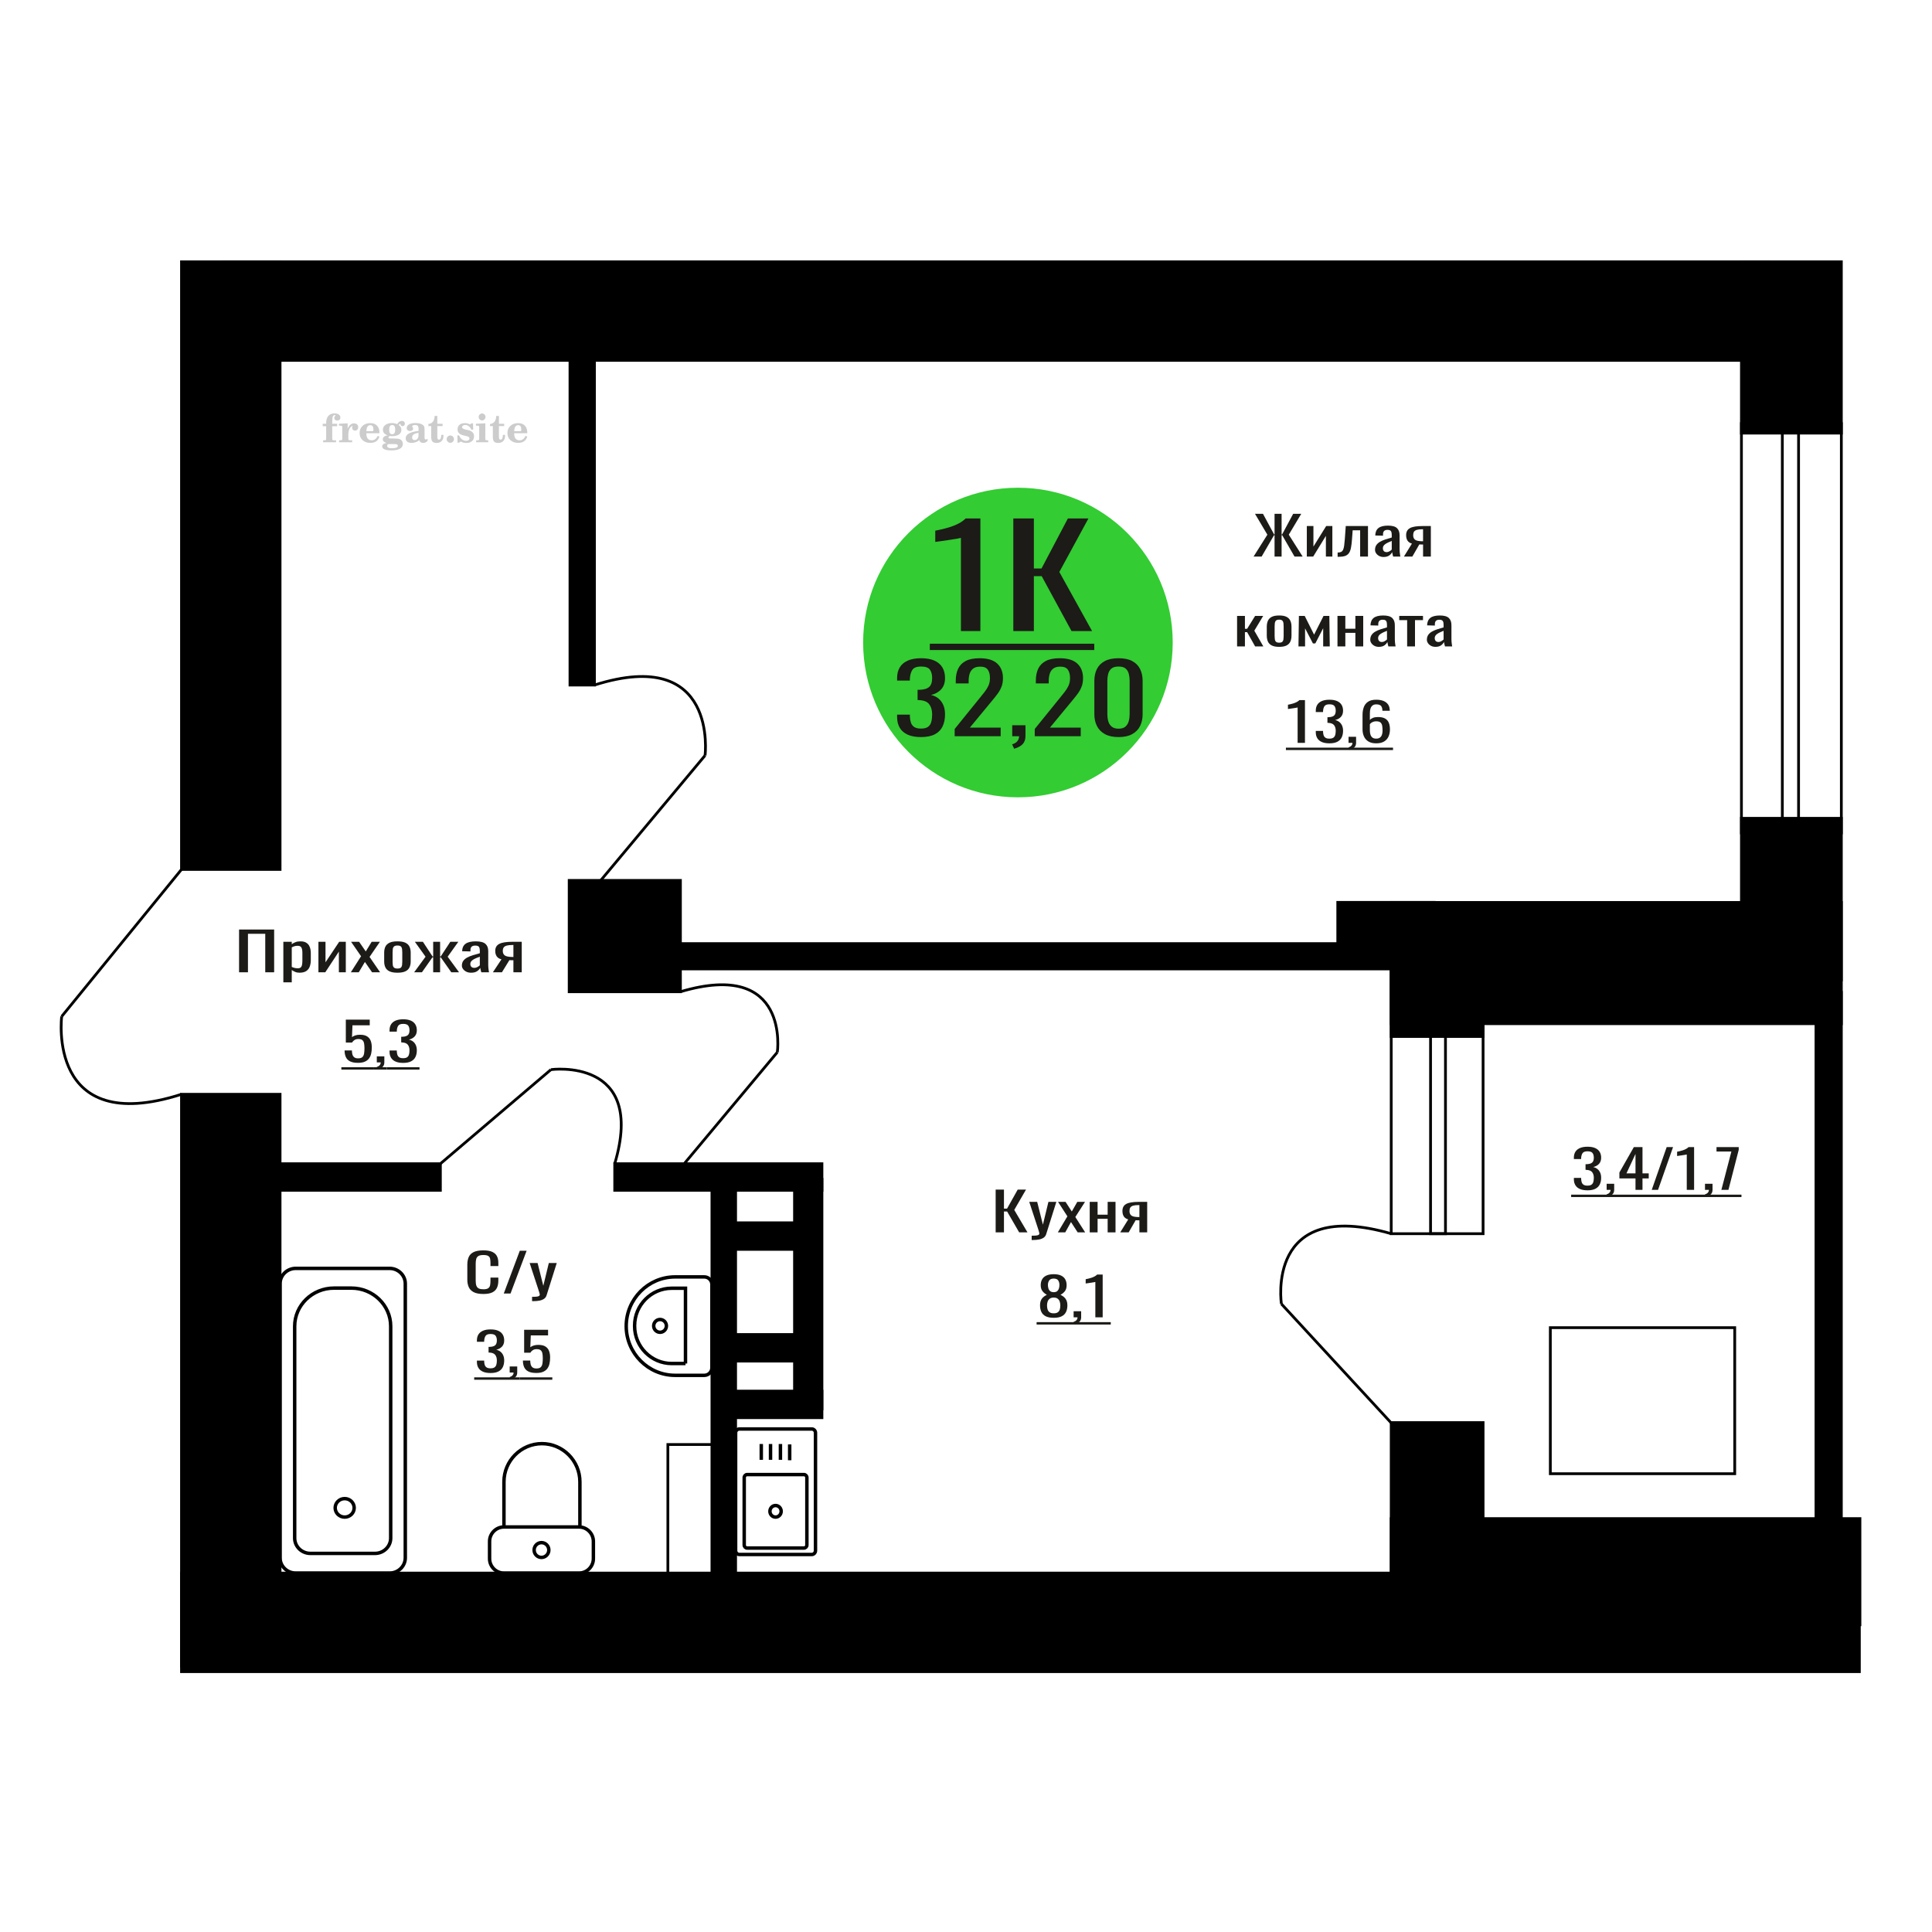 <?xml version="1.0" encoding="UTF-8"?>
<!DOCTYPE svg PUBLIC "-//W3C//DTD SVG 1.1//EN" "http://www.w3.org/Graphics/SVG/1.1/DTD/svg11.dtd">
<!-- Creator: CorelDRAW 2019 -->
<svg xmlns="http://www.w3.org/2000/svg" xml:space="preserve" width="140mm" height="140mm" version="1.1" style="shape-rendering:geometricPrecision; text-rendering:geometricPrecision; image-rendering:optimizeQuality; fill-rule:evenodd; clip-rule:evenodd"
viewBox="0 0 14000 14000"
 xmlns:xlink="http://www.w3.org/1999/xlink">
 <defs>
  <style type="text/css">
   <![CDATA[
    .str0 {stroke:black;stroke-width:25;stroke-miterlimit:22.926}
    .str2 {stroke:black;stroke-width:25.01;stroke-miterlimit:22.926}
    .str1 {stroke:black;stroke-width:20;stroke-miterlimit:22.926}
    .fil1 {fill:none}
    .fil5 {fill:black}
    .fil4 {fill:#1C1B17}
    .fil3 {fill:#33CC33}
    .fil0 {fill:#1C1B17;fill-rule:nonzero}
    .fil2 {fill:#CCCCCC;fill-rule:nonzero}
   ]]>
  </style>
 </defs>
 <g id="Слой_x0020_1">
  <polygon class="fil0" points="1732.35,7045.57 1732.35,6735.66 1986.55,6735.66 1986.55,7045.57 1922.15,7045.57 1922.15,6766.65 1796.76,6766.65 1796.76,7045.57 "/>
  <path id="1" class="fil0" d="M2053.24 7118.26l0 -293.83 60.99 0 0 17.6c7.21,-5.61 15.95,-10.46 26.22,-14.54 10.26,-4.08 22.42,-6.12 36.46,-6.12 17.1,0 30.69,2.99 40.76,8.99 10.07,5.99 17.58,13.52 22.51,22.57 4.95,9.06 8.18,18.24 9.7,27.55 1.52,9.31 2.28,17.28 2.28,23.91l0 53.56c0,15.56 -2.28,30.29 -6.84,44.19 -4.56,13.91 -12.83,25.13 -24.8,33.67 -11.97,8.55 -28.78,12.82 -50.44,12.82 -11.77,0 -22.23,-1.98 -31.35,-5.93 -9.11,-3.95 -17.29,-8.48 -24.5,-13.58l0 89.14 -60.99 0zm104.87 -101.77c10.64,0 18.24,-2.61 22.8,-7.84 4.55,-5.23 7.41,-12.31 8.55,-21.24 1.14,-8.92 1.71,-18.74 1.71,-29.46l0 -53.56c0,-9.18 -0.76,-17.66 -2.28,-25.44 -1.52,-7.78 -4.75,-13.97 -9.68,-18.56 -4.95,-4.59 -12.74,-6.89 -23.38,-6.89 -7.98,0 -15.58,1.15 -22.8,3.45 -7.21,2.29 -13.48,4.97 -18.8,8.03l0 141.56c5.69,2.81 12.15,5.17 19.38,7.08 7.21,1.92 15.39,2.87 24.5,2.87z"/>
  <polygon id="2" class="fil0" points="2307.44,7045.57 2307.44,6824.43 2358.73,6824.43 2358.73,6973.26 2457.91,6824.43 2505.79,6824.43 2505.79,7045.57 2455.63,7045.57 2455.63,6895.59 2357.03,7045.57 "/>
  <polygon id="3" class="fil0" points="2542.26,7045.57 2616.35,6929.26 2543.97,6824.43 2602.11,6824.43 2650.56,6894.44 2693.3,6824.43 2753.15,6824.43 2677.91,6934.23 2754.28,7045.57 2696.16,7045.57 2644.29,6970.58 2599.83,7045.57 "/>
  <path id="4" class="fil0" d="M2880.24 7048.63c-24.31,0 -43.5,-3.32 -57.56,-9.95 -14.07,-6.63 -24.03,-16.07 -29.93,-28.31 -5.89,-12.24 -8.84,-26.65 -8.84,-43.23l0 -64.28c0,-16.58 2.95,-30.99 8.84,-43.23 5.9,-12.25 15.86,-21.68 29.93,-28.32 14.06,-6.63 33.25,-9.94 57.56,-9.94 24.32,0 43.42,3.31 57.29,9.94 13.87,6.64 23.75,16.07 29.63,28.32 5.89,12.24 8.83,26.65 8.83,43.23l0 64.28c0,16.58 -2.94,30.99 -8.83,43.23 -5.88,12.24 -15.76,21.68 -29.63,28.31 -13.87,6.63 -32.97,9.95 -57.29,9.95zm0 -30.22c11.78,0 20.05,-2.3 24.8,-6.89 4.75,-4.59 7.6,-10.65 8.55,-18.17 0.94,-7.53 1.42,-15.37 1.42,-23.53l0 -69.26c0,-8.41 -0.48,-16.32 -1.42,-23.72 -0.95,-7.39 -3.8,-13.45 -8.55,-18.17 -4.75,-4.72 -13.02,-7.08 -24.8,-7.08 -11.77,0 -20.13,2.36 -25.07,7.08 -4.95,4.72 -7.88,10.78 -8.84,18.17 -0.95,7.4 -1.43,15.31 -1.43,23.72l0 69.26c0,8.16 0.48,16 1.43,23.53 0.96,7.52 3.89,13.58 8.84,18.17 4.94,4.59 13.3,6.89 25.07,6.89z"/>
  <polygon id="5" class="fil0" points="3001.07,7045.57 3083.71,6932.7 3006.19,6824.43 3064.33,6824.43 3134.44,6930.79 3139,6930.79 3139,6824.43 3189.15,6824.43 3189.15,6930.79 3193.71,6930.79 3263.25,6824.43 3321.38,6824.43 3243.87,6932.7 3326.52,7045.57 3270.09,7045.57 3193.71,6936.91 3189.15,6936.91 3189.15,7045.57 3139,7045.57 3139,6936.91 3133.87,6936.91 3057.5,7045.57 "/>
  <path id="6" class="fil0" d="M3413.14 7048.63c-12.91,0 -24.31,-2.49 -34.2,-7.46 -9.88,-4.97 -17.67,-11.35 -23.36,-19.13 -5.7,-7.78 -8.55,-16.01 -8.55,-24.68 0,-13.77 3.41,-25.38 10.26,-34.81 6.84,-9.44 16.24,-17.41 28.2,-23.92 11.98,-6.5 25.85,-12.18 41.61,-17.02 15.78,-4.85 32.4,-9.57 49.88,-14.16l0 -15.69c0,-8.92 -0.76,-16.32 -2.28,-22.19 -1.52,-5.86 -4.65,-10.26 -9.4,-13.2 -4.76,-2.93 -11.88,-4.4 -21.38,-4.4 -8.36,0 -15.11,1.28 -20.23,3.83 -5.12,2.55 -8.83,6.19 -11.11,10.9 -2.28,4.72 -3.43,10.27 -3.43,16.65l0 11.09 -60.41 -1.53c0.76,-24.48 9.12,-42.53 25.07,-54.14 15.96,-11.6 40.66,-17.4 74.1,-17.4 32.69,0 55.85,5.99 69.54,17.98 13.68,11.99 20.51,29.33 20.51,52.03l0 101.01c0,6.89 0.29,13.52 0.85,19.89 0.58,6.38 1.34,12.31 2.28,17.79 0.95,5.49 1.82,10.65 2.58,15.5l-55.86 0c-1.14,-4.08 -2.57,-9.25 -4.28,-15.5 -1.71,-6.24 -2.93,-11.92 -3.69,-17.02 -3.82,8.67 -11.13,16.77 -21.96,24.29 -10.82,7.53 -25.74,11.29 -44.74,11.29zm23.94 -35.2c6.08,0 11.79,-1.15 17.1,-3.44 5.32,-2.3 10.07,-4.91 14.24,-7.85 4.19,-2.93 7.04,-5.29 8.56,-7.07l0 -62.75c-9.49,3.57 -18.43,7.14 -26.79,10.71 -8.36,3.57 -15.67,7.34 -21.94,11.29 -6.27,3.95 -11.2,8.42 -14.82,13.39 -3.61,4.97 -5.41,10.65 -5.41,17.03 0,8.92 2.47,15.94 7.4,21.04 4.95,5.1 12.16,7.65 21.66,7.65z"/>
  <path id="7" class="fil0" d="M3571.6 7045.57l62.12 -93.74c-10.64,-2.8 -19.29,-7.01 -25.94,-12.62 -6.64,-5.61 -11.48,-12.5 -14.53,-20.66 -3.04,-8.17 -4.56,-17.35 -4.56,-27.55 0,-11.73 2.28,-21.81 6.85,-30.23 4.56,-8.41 11.77,-15.3 21.64,-20.66 9.9,-5.35 23.01,-9.31 39.33,-11.86 16.34,-2.55 36.48,-3.82 60.42,-3.82l63.84 0 0 221.14 -60.42 0 0 -87.23c-6.08,0 -11.21,-0.07 -15.39,-0.19 -4.17,-0.13 -8.73,-0.32 -13.68,-0.58l-54.13 88 -65.55 0zm141.91 -110.95c0.76,0 1.99,0 3.71,0 1.71,0 2.75,0 3.13,0l0 -86.85c-0.38,0 -1.42,0 -3.13,0 -1.72,0 -2.76,0 -3.13,0 -17.86,0 -32.01,1.46 -42.47,4.4 -10.44,2.93 -17.76,7.52 -21.95,13.77 -4.17,6.25 -6.27,14.6 -6.27,25.06 0,14.54 4.86,25.38 14.54,32.52 9.69,7.14 28.22,10.84 55.57,11.1z"/>
  <path class="fil1 str0" d="M5909.32 11236.54l0 -853.72c0,-15.31 -12.16,-27.85 -27.01,-27.85l-524.77 0c-14.86,0 -27.01,12.54 -27.01,27.85l0 853.72c0,15.32 12.15,27.85 27.01,27.85l524.77 0c14.85,0 27.01,-12.53 27.01,-27.85zm-62.33 -40.59l0 -488.87c0,-12.02 -9.54,-21.85 -21.19,-21.85l-411.75 0c-11.66,0 -21.19,9.83 -21.19,21.85l0 488.87c0,12.01 9.53,21.84 21.19,21.84l411.75 0c11.65,0 21.19,-9.83 21.19,-21.84zm-186.34 -244.44c0,-23.2 -18.23,-42 -40.73,-42 -22.49,0 -40.73,18.8 -40.73,42 0,23.2 18.24,42 40.73,42 22.5,0 40.73,-18.8 40.73,-42zm61.67 -370.1l0 -114.48m-67.02 111.3l0 -114.48m-71.81 114.48l0 -114.48m-67.01 114.48l0 -114.48"/>
  <path class="fil2" d="M2338.47 3088.45l0 -17.78 25.02 0 0 -5.65c0,-21.97 5.22,-38.99 15.71,-51.17 10.49,-12.19 25.21,-18.26 44.12,-18.26 13.27,0 23.76,2.73 31.52,8.14 7.76,5.41 11.66,12.7 11.66,21.87 0,6.82 -2.07,12.19 -6.21,16.09 -4.14,3.9 -9.87,5.83 -17.26,5.83 -6.07,0 -11.01,-1.78 -14.82,-5.36 -3.81,-3.57 -5.73,-8.18 -5.73,-13.78 0,-5.88 2.63,-11.1 7.95,-15.71 1.08,-1.08 1.64,-1.79 1.64,-2.07 0,-0.99 -0.47,-1.74 -1.36,-2.16 -0.94,-0.47 -2.45,-0.71 -4.57,-0.71 -7,0 -11.85,3.58 -14.53,10.68 -2.73,7.1 -4.09,21.54 -4.09,43.32l0 8.94 35.51 0 0 17.78 -35.51 0 0 91.43c0,4.14 0.84,6.97 2.59,8.47 1.74,1.51 5.08,2.26 10.01,2.26l15.06 0 0 14.11 -93.7 0 0 -14.11 12.37 -0.28c3.76,-0.19 6.3,-0.99 7.67,-2.5 1.31,-1.45 1.97,-4.09 1.97,-7.95l0 -91.43 -25.02 0z"/>
  <path id="1" class="fil2" d="M2457.47 3204.72l0 -14.11 13.22 -0.28c3.86,-0.29 6.44,-1.13 7.71,-2.54 1.27,-1.41 1.93,-4.05 1.93,-7.91l0 -84.47c0,-4.52 -0.99,-7.53 -3.01,-8.99 -2.02,-1.46 -6.21,-2.21 -12.56,-2.21 -0.84,0 -2.21,0.05 -4.09,0.14 -1.88,0.1 -3.29,0.14 -4.33,0.14l0 -13.82 62.89 -3.11 0 38.85c5.55,-12.74 12.14,-22.39 19.9,-28.88 7.71,-6.44 16.41,-9.69 26.15,-9.69 9.03,0 16.37,2.54 22.01,7.58 5.65,5.08 8.47,11.52 8.47,19.42 0,7.72 -2.07,13.88 -6.26,18.53 -4.18,4.66 -9.69,6.97 -16.51,6.97 -6.35,0 -11.52,-2.03 -15.52,-6.12 -4,-4.09 -6.02,-9.41 -6.02,-15.94 0,-2.59 0.42,-4.94 1.27,-7.15 0.8,-2.21 2.12,-4.33 3.86,-6.35 -10.49,3.38 -18.44,10.67 -23.94,21.77 -5.51,11.11 -8.28,25.59 -8.28,43.42l0 29.91c0,3.86 0.66,6.5 1.97,7.95 1.37,1.51 3.91,2.31 7.67,2.5l18.02 0.28 0 14.11 -94.55 0z"/>
  <path id="2" class="fil2" d="M2736.92 3158.15l12.42 5.93c-4.42,14.77 -12.14,26.01 -23.19,33.68 -11.1,7.67 -25.17,11.48 -42.24,11.48 -23.43,0 -42.29,-6.59 -56.68,-19.71 -14.35,-13.13 -21.54,-30.34 -21.54,-51.65 0,-21.26 7.15,-38.57 21.4,-51.83 14.3,-13.27 32.97,-19.9 56.02,-19.9 21.02,0 37.35,6.07 49.01,18.25 11.67,12.14 17.5,29.21 17.5,51.13l0 3.71 -94.83 0 0 1.93c0,16.33 3.3,28.65 9.83,36.97 6.59,8.33 16.37,12.47 29.31,12.47 9.45,0 17.78,-2.73 24.93,-8.19 7.19,-5.45 13.21,-13.54 18.06,-24.27zm-82.13 -33.58l43.37 0c2.96,0 5.03,-0.66 6.21,-1.93 1.18,-1.27 1.79,-3.62 1.79,-7.05 0,-12.14 -1.84,-20.98 -5.46,-26.49 -3.62,-5.5 -9.31,-8.27 -17.12,-8.27 -8.98,0 -15.85,3.62 -20.6,10.81 -4.71,7.25 -7.43,18.21 -8.19,32.93z"/>
  <path id="3" class="fil2" d="M2801.45 3209.85c-9.12,-2.31 -15.99,-5.69 -20.65,-10.26 -4.65,-4.56 -6.96,-10.16 -6.96,-16.88 0,-7.43 3.06,-13.55 9.22,-18.39 6.16,-4.8 15.05,-8.09 26.62,-9.84 -11.38,-3.05 -20.03,-8.04 -26.01,-15.05 -5.97,-6.96 -8.98,-15.47 -8.98,-25.49 0,-14.3 6.07,-25.97 18.2,-34.9 12.14,-8.99 27.99,-13.45 47.56,-13.45 6.91,0 13.4,0.7 19.56,2.07 6.17,1.36 12.14,3.43 17.92,6.16l4.85 -7.01c3.76,-5.36 8.28,-9.46 13.5,-12.37 5.22,-2.92 10.68,-4.38 16.37,-4.38 6.25,0 11.33,1.79 15.28,5.37 3.96,3.62 5.93,8.23 5.93,13.82 0,5.51 -1.5,10.02 -4.56,13.46 -3.01,3.43 -6.96,5.17 -11.81,5.17 -3.34,0 -6.16,-0.7 -8.56,-2.12 -2.4,-1.45 -4.33,-3.62 -5.78,-6.53 -0.57,-1.13 -0.9,-2.5 -1.09,-4.14 -0.28,-2.31 -1.27,-3.48 -2.91,-3.58 -1.65,0 -3.48,0.8 -5.51,2.4 -2.02,1.6 -3.66,3.62 -4.93,6.07 6.96,4.8 12.04,9.92 15.24,15.43 3.19,5.55 4.79,11.9 4.79,19.05 0,14.34 -5.83,25.58 -17.45,33.72 -11.62,8.14 -27.75,12.23 -48.4,12.23 -1.74,0 -4.18,-0.09 -7.34,-0.28 -3.1,-0.19 -5.36,-0.28 -6.72,-0.28 -4.33,0 -7.72,0.8 -10.11,2.44 -2.45,1.6 -3.67,3.81 -3.67,6.64 0,3.24 1.08,5.5 3.24,6.77 2.17,1.27 5.93,1.93 11.34,1.93l20.46 0c10.72,0 20.08,0.33 28.03,1.03 8,0.71 13.45,1.6 16.51,2.68 7.72,2.78 13.74,7.34 18.06,13.78 4.33,6.45 6.5,13.88 6.5,22.3 0,14.86 -7.06,26.29 -21.17,34.29 -14.11,8 -34.34,11.99 -60.73,11.99 -22.43,0 -39.32,-2.44 -50.65,-7.29 -11.34,-4.89 -17.03,-12.13 -17.03,-21.77 0,-6.35 2.77,-11.62 8.28,-15.9 5.5,-4.28 13.36,-7.25 23.56,-8.89zm13.88 7.85c-3.58,1.46 -6.12,3.15 -7.62,5.04 -1.51,1.88 -2.26,4.32 -2.26,7.38 0,6.16 2.68,10.72 8,13.64 5.31,2.96 13.59,4.42 24.83,4.42 15.24,0 26.53,-1.41 33.82,-4.18 7.29,-2.83 10.96,-7.15 10.96,-13.08 0,-4.66 -1.97,-8.04 -5.93,-10.11 -3.95,-2.07 -10.72,-3.11 -20.32,-3.11l-41.48 0zm4.8 -104.51c0,11.61 1.74,20.08 5.22,25.4 3.53,5.31 8.98,7.99 16.46,7.99 7.53,0 13.08,-2.68 16.7,-8.09 3.57,-5.36 5.36,-13.78 5.36,-25.3 0,-11.29 -1.79,-19.66 -5.36,-25.07 -3.62,-5.41 -9.17,-8.14 -16.7,-8.14 -7.48,0 -12.93,2.73 -16.46,8.14 -3.48,5.41 -5.22,13.78 -5.22,25.07z"/>
  <path id="4" class="fil2" d="M3032.69 3136.42c-16.7,2.68 -28.6,6.63 -35.66,11.86 -7.1,5.22 -10.63,12.55 -10.63,22.06 0,5.78 1.6,10.34 4.75,13.78 3.15,3.38 7.43,5.08 12.75,5.08 8.7,0 15.71,-3.25 20.93,-9.74 5.22,-6.49 7.86,-15.38 7.86,-26.67l0 -16.37zm43.74 35.75c0,4.52 0.8,7.71 2.4,9.64 1.6,1.93 4.23,2.87 7.81,2.87 1.64,0 3.52,-0.47 5.64,-1.46 2.12,-0.94 3.43,-1.41 4,-1.41 1.08,0 1.97,0.33 2.63,1.08 0.61,0.76 0.94,1.79 0.94,3.2 0,5.88 -3.34,11.25 -10.06,16.14 -6.73,4.84 -14.77,7.29 -24.13,7.29 -7.01,0 -12.98,-1.84 -17.92,-5.55 -4.99,-3.72 -7.9,-8.52 -8.85,-14.35 -7.71,6.3 -16.46,11.2 -26.24,14.68 -9.79,3.48 -19.85,5.22 -30.25,5.22 -13.5,0 -23.99,-2.92 -31.42,-8.8 -7.43,-5.88 -11.14,-14.16 -11.14,-24.83 0,-14.21 7.47,-25.64 22.38,-34.2 14.92,-8.61 38.53,-15.05 70.75,-19.38l0 -15.33c0,-9.93 -1.98,-16.94 -5.93,-21.07 -3.95,-4.14 -10.53,-6.21 -19.71,-6.21 -5.97,0 -11,0.98 -15.05,2.96 -4.09,1.98 -6.16,4.28 -6.16,6.82 0,0.66 1.22,2.54 3.67,5.69 2.44,3.11 3.67,6.59 3.67,10.49 0,5.32 -2.07,9.6 -6.26,12.89 -4.18,3.24 -9.64,4.89 -16.32,4.89 -6.82,0 -12.47,-1.97 -16.98,-5.93 -4.47,-3.95 -6.73,-8.89 -6.73,-14.86 0,-11.76 5.65,-20.88 16.94,-27.37 11.33,-6.45 27.28,-9.69 47.97,-9.69 11.57,0 21.73,1.17 30.53,3.52 8.75,2.31 15.99,5.79 21.68,10.35 4.52,3.53 7.67,7.48 9.46,11.95 1.79,4.42 2.68,11.24 2.68,20.41l0 60.35z"/>
  <path id="5" class="fil2" d="M3213.17 3151.38c0,0.66 0.09,1.65 0.24,2.96 0.14,1.32 0.18,2.31 0.18,2.97 0,16.51 -4.37,29.39 -13.12,38.66 -8.8,9.22 -20.98,13.83 -36.55,13.83 -14.2,0 -24.32,-3.34 -30.29,-10.07 -5.97,-6.68 -8.94,-18.48 -8.94,-35.41l0 -77 -20.32 0 0 -15.15c13.97,-0.89 24.84,-6.35 32.55,-16.27 7.72,-9.93 11.95,-23.95 12.7,-41.96l19.38 0 0 56.73 38.1 0 0 16.65 -38.1 0 0 74.78c0,9.55 0.9,15.9 2.64,19.01 1.74,3.15 4.79,4.7 9.22,4.7 5.41,0 9.5,-2.87 12.32,-8.56 2.77,-5.69 4.33,-14.3 4.61,-25.87l15.38 0z"/>
  <path id="6" class="fil2" d="M3263.08 3155.61c7.15,0 13.35,2.59 18.58,7.81 5.22,5.18 7.85,11.38 7.85,18.63 0,7.29 -2.59,13.54 -7.81,18.77 -5.17,5.22 -11.38,7.85 -18.62,7.85 -7.2,0 -13.36,-2.63 -18.54,-7.85 -5.22,-5.23 -7.8,-11.48 -7.8,-18.77 0,-7.15 2.63,-13.36 7.85,-18.58 5.22,-5.22 11.38,-7.86 18.49,-7.86z"/>
  <path id="7" class="fil2" d="M3314.35 3155.05l12.18 0c5.79,12.79 13.12,22.58 22.01,29.35 8.94,6.77 18.87,10.16 29.87,10.16 7.2,0 12.89,-1.6 17.08,-4.75 4.23,-3.2 6.35,-7.43 6.35,-12.79 0,-4.8 -1.84,-8.47 -5.55,-11.06 -3.72,-2.59 -11.62,-5.13 -23.76,-7.62 -20.84,-4 -35.51,-9.64 -44.02,-16.84 -8.52,-7.19 -12.75,-17.26 -12.75,-30.19 0,-14.35 4.75,-25.45 14.25,-33.31 9.5,-7.9 23,-11.85 40.45,-11.85 6.49,0 12.7,0.8 18.49,2.45 5.83,1.64 11.15,3.99 15.94,7.1l11.06 -7.57 11.61 0 1.37 45.15 -13.27 0c-4.93,-10.58 -11.33,-18.91 -19.14,-24.88 -7.81,-5.98 -16.18,-8.99 -25.16,-8.99 -6.82,0 -12.37,1.51 -16.65,4.57 -4.33,3.05 -6.5,6.86 -6.5,11.47 0,8.75 11.15,15.1 33.4,19.05 2.68,0.47 4.75,0.85 6.21,1.13 15.71,2.92 27.56,8.23 35.46,15.95 7.91,7.71 11.86,17.73 11.86,30.01 0,14.81 -4.99,26.53 -14.96,35.18 -9.97,8.7 -23.57,13.03 -40.83,13.03 -7.71,0 -15.05,-0.89 -21.92,-2.73 -6.91,-1.83 -13.12,-4.47 -18.76,-7.95l-12.14 8.42 -11.34 0 -0.84 -52.49z"/>
  <path id="8" class="fil2" d="M3468.67 3021.28c0,-7.01 2.4,-12.94 7.25,-17.78 4.84,-4.89 10.67,-7.34 17.59,-7.34 6.63,0 12.37,2.45 17.26,7.38 4.85,4.94 7.29,10.82 7.29,17.74 0,6.91 -2.4,12.84 -7.24,17.87 -4.85,5.03 -10.59,7.53 -17.31,7.53 -6.92,0 -12.75,-2.45 -17.59,-7.39 -4.85,-4.94 -7.25,-10.91 -7.25,-18.01zm48.26 158.56c0,3.95 0.66,6.68 1.93,8.09 1.32,1.41 3.91,2.21 7.76,2.4l11.2 0.28 0 14.11 -87.21 0 0 -14.11 12.28 -0.28c3.81,-0.19 6.39,-0.99 7.71,-2.5 1.37,-1.45 2.02,-4.14 2.02,-7.99l0 -84.48c0,-4.47 -0.98,-7.48 -3.01,-8.94 -2.02,-1.46 -6.16,-2.21 -12.41,-2.21 -0.85,0 -2.17,0.05 -4.1,0.14 -1.88,0.1 -3.34,0.14 -4.46,0.14l0 -13.82 68.29 -3.11 0 112.28z"/>
  <path id="9" class="fil2" d="M3659.64 3151.38c0,0.66 0.09,1.65 0.24,2.96 0.14,1.32 0.18,2.31 0.18,2.97 0,16.51 -4.37,29.39 -13.12,38.66 -8.8,9.22 -20.98,13.83 -36.55,13.83 -14.2,0 -24.32,-3.34 -30.29,-10.07 -5.97,-6.68 -8.94,-18.48 -8.94,-35.41l0 -77 -20.32 0 0 -15.15c13.97,-0.89 24.84,-6.35 32.55,-16.27 7.72,-9.93 11.95,-23.95 12.7,-41.96l19.38 0 0 56.73 38.1 0 0 16.65 -38.1 0 0 74.78c0,9.55 0.9,15.9 2.64,19.01 1.74,3.15 4.79,4.7 9.22,4.7 5.41,0 9.5,-2.87 12.32,-8.56 2.77,-5.69 4.33,-14.3 4.61,-25.87l15.38 0z"/>
  <path id="10" class="fil2" d="M3808.23 3158.15l12.42 5.93c-4.42,14.77 -12.14,26.01 -23.19,33.68 -11.1,7.67 -25.17,11.48 -42.24,11.48 -23.43,0 -42.29,-6.59 -56.68,-19.71 -14.35,-13.13 -21.54,-30.34 -21.54,-51.65 0,-21.26 7.15,-38.57 21.4,-51.83 14.3,-13.27 32.97,-19.9 56.02,-19.9 21.02,0 37.35,6.07 49.01,18.25 11.67,12.14 17.5,29.21 17.5,51.13l0 3.71 -94.83 0 0 1.93c0,16.33 3.3,28.65 9.83,36.97 6.59,8.33 16.37,12.47 29.31,12.47 9.45,0 17.78,-2.73 24.93,-8.19 7.19,-5.45 13.21,-13.54 18.06,-24.27zm-82.13 -33.58l43.37 0c2.96,0 5.03,-0.66 6.21,-1.93 1.18,-1.27 1.79,-3.62 1.79,-7.05 0,-12.14 -1.84,-20.98 -5.46,-26.49 -3.62,-5.5 -9.31,-8.27 -17.12,-8.27 -8.98,0 -15.85,3.62 -20.6,10.81 -4.71,7.25 -7.43,18.21 -8.19,32.93z"/>
  <circle class="fil3" cx="7376.3" cy="4655.97" r="1121.71"/>
  <path class="fil0" d="M6673.58 5341.11c-38.4,0 -70.39,-5.77 -95.98,-17.3 -25.6,-11.53 -44.8,-28.13 -57.59,-49.8 -12.8,-21.67 -19.2,-47.27 -19.2,-76.78l0 -18.68 92.49 0c0,1.85 0,3.81 0,5.88 0,2.08 0,4.27 0,6.57 0.58,16.61 3.05,31.59 7.42,44.97 4.36,13.37 12.21,23.97 23.56,31.81 11.34,7.84 27.77,11.76 49.3,11.76 22.68,0 39.85,-4.26 51.48,-12.79 11.63,-8.53 19.49,-20.64 23.55,-36.32 4.08,-15.68 6.12,-33.66 6.12,-53.95 0,-29.51 -6.84,-53.61 -20.51,-72.29 -13.68,-18.67 -37.67,-28.93 -71.99,-30.78 -1.74,-0.46 -3.93,-0.69 -6.54,-0.69 -2.62,0 -4.8,0 -6.54,0l0 -74.01c1.74,0 3.78,0 6.1,0 2.34,0 4.37,0 6.11,0 33.16,-0.92 57,-7.84 71.55,-20.75 14.54,-12.91 21.82,-34.36 21.82,-64.33 0,-25.36 -5.39,-45.65 -16.15,-60.87 -10.76,-15.22 -32.14,-22.83 -64.13,-22.83 -31.99,0 -53.23,8.42 -63.7,25.25 -10.47,16.83 -16.29,38.39 -17.45,64.67 0,1.85 0,3.81 0,5.88 0,2.08 0,4.04 0,5.88l-92.49 0 0 -18.67c0,-29.98 6.4,-55.57 19.2,-76.78 12.79,-21.22 32.13,-37.59 58.02,-49.11 25.89,-11.53 58.02,-17.3 96.42,-17.3 38.98,0 71.26,5.77 96.86,17.3 25.59,11.52 44.79,28.01 57.58,49.45 12.81,21.45 19.2,47.15 19.2,77.13 0,33.66 -9.16,60.64 -27.49,80.93 -18.33,20.29 -42.9,34.12 -73.73,41.5 21.52,5.07 39.7,13.84 54.53,26.29 14.84,12.45 26.33,28.24 34.48,47.38 8.14,19.14 12.21,41.39 12.21,66.75 0,33.2 -5.81,62.14 -17.46,86.81 -11.63,24.67 -30.23,43.81 -55.83,57.41 -25.59,13.6 -59.34,20.41 -101.22,20.41z"/>
  <path id="1" class="fil0" d="M6917.9 5334.88l0 -52.57 179.74 -222.04c13.39,-16.6 25.75,-32.05 37.09,-46.34 11.34,-14.3 20.65,-29.4 27.92,-45.31 7.28,-15.91 10.91,-34.24 10.91,-54.99 0,-25.83 -5.24,-46.12 -15.71,-60.87 -10.47,-14.76 -28.8,-22.14 -54.97,-22.14 -22.1,0 -39.26,4.85 -51.48,14.53 -12.21,9.68 -20.65,22.36 -25.31,38.04 -4.65,15.68 -6.97,32.51 -6.97,50.5l0 18.67 -93.36 0 0 -19.36c0,-33.67 5.66,-62.6 17,-86.81 11.36,-24.21 29.67,-43 54.98,-56.38 25.3,-13.37 58.89,-20.06 100.77,-20.06 57.02,0 99.48,12.8 127.4,38.39 27.93,25.6 41.89,60.99 41.89,106.18 0,23.98 -3.64,44.96 -10.91,62.95 -7.27,17.98 -16.73,34.81 -28.36,50.49 -11.63,15.68 -24.43,31.82 -38.4,48.42l-162.28 196.45 223.36 0 0 62.25 -333.31 0z"/>
  <path id="2" class="fil0" d="M7348.95 5425.49l-14.83 -31.81c15.7,-4.15 28.06,-11.42 37.08,-21.79 9.01,-10.38 13.53,-22.71 13.53,-37.01l-49.74 0 0 -79.55 95.98 0 0 78.17c0,24.44 -6.68,43.92 -20.07,58.45 -13.38,14.52 -34.03,25.7 -61.95,33.54z"/>
  <path id="3" class="fil0" d="M7498.16 5334.88l0 -52.57 179.74 -222.04c13.39,-16.6 25.75,-32.05 37.09,-46.34 11.34,-14.3 20.65,-29.4 27.91,-45.31 7.28,-15.91 10.92,-34.24 10.92,-54.99 0,-25.83 -5.24,-46.12 -15.71,-60.87 -10.47,-14.76 -28.8,-22.14 -54.97,-22.14 -22.1,0 -39.26,4.85 -51.48,14.53 -12.21,9.68 -20.65,22.36 -25.31,38.04 -4.65,15.68 -6.97,32.51 -6.97,50.5l0 18.67 -93.36 0 0 -19.36c0,-33.67 5.66,-62.6 17,-86.81 11.35,-24.21 29.67,-43 54.97,-56.38 25.31,-13.37 58.9,-20.06 100.78,-20.06 57.02,0 99.48,12.8 127.4,38.39 27.92,25.6 41.89,60.99 41.89,106.18 0,23.98 -3.65,44.96 -10.91,62.95 -7.27,17.98 -16.73,34.81 -28.36,50.49 -11.63,15.68 -24.43,31.82 -38.4,48.42l-162.29 196.45 223.37 0 0 62.25 -333.31 0z"/>
  <path id="4" class="fil0" d="M8105.46 5341.11c-40.14,0 -73.15,-7.15 -99.04,-21.45 -25.88,-14.29 -45.07,-33.89 -57.58,-58.79 -12.5,-24.9 -18.76,-53.26 -18.76,-85.08l0 -241.41c0,-32.74 6.1,-61.45 18.33,-86.12 12.21,-24.67 31.26,-43.92 57.14,-57.76 25.89,-13.83 59.19,-20.75 99.91,-20.75 40.72,0 73.88,6.92 99.48,20.75 25.59,13.84 44.5,33.09 56.71,57.76 12.21,24.67 18.32,53.38 18.32,86.12l0 241.41c0,32.28 -6.25,60.87 -18.76,85.77 -12.5,24.9 -31.55,44.38 -57.14,58.45 -25.6,14.06 -58.47,21.1 -98.61,21.1zm0 -60.88c22.11,0 38.83,-5.07 50.18,-15.21 11.34,-10.15 19.19,-23.17 23.55,-39.08 4.37,-15.91 6.55,-32.4 6.55,-49.46l0 -242.79c0,-17.99 -2.03,-34.93 -6.11,-50.84 -4.07,-15.91 -11.78,-28.71 -23.12,-38.39 -11.34,-9.69 -28.36,-14.53 -51.05,-14.53 -22.68,0 -39.85,4.84 -51.48,14.53 -11.63,9.68 -19.49,22.48 -23.55,38.39 -4.08,15.91 -6.12,32.85 -6.12,50.84l0 242.79c0,17.06 2.18,33.55 6.55,49.46 4.36,15.91 12.51,28.93 24.43,39.08 11.92,10.14 28.65,15.21 50.17,15.21z"/>
  <path class="fil0" d="M6963.19 4572.97l0 -675.15c-0.88,0.67 -10.75,2.68 -29.66,6.04 -18.89,3.36 -40.2,6.72 -63.93,10.08 -23.73,3.36 -44.81,6.38 -63.27,9.07 -18.46,2.69 -28.13,4.03 -29,4.03l0 -81.62c14.94,-2.69 32.29,-6.38 52.06,-11.09 19.78,-4.7 39.99,-10.41 60.65,-17.13 20.65,-6.72 40.42,-15.11 59.31,-25.19 18.9,-10.08 34.94,-21.83 48.11,-35.27l106.79 0 0 816.23 -141.06 0z"/>
  <polygon id="1" class="fil0" points="7342.85,4572.97 7342.85,3756.74 7491.81,3756.74 7491.81,4119.51 7547.18,4119.51 7738.32,3756.74 7887.28,3756.74 7676.37,4144.7 7913.64,4572.97 7764.69,4572.97 7548.49,4174.93 7491.81,4174.93 7491.81,4572.97 "/>
  <polygon id="2" class="fil4" points="6737.78,4664.58 7929.47,4664.58 7929.47,4710.38 6737.78,4710.38 "/>
  <polygon class="fil0" points="7214.91,8930.24 7214.91,8620.35 7275.08,8620.35 7275.08,8758.08 7297.45,8758.08 7374.67,8620.35 7434.85,8620.35 7349.65,8767.64 7445.5,8930.24 7385.32,8930.24 7297.99,8779.12 7275.08,8779.12 7275.08,8930.24 "/>
  <path id="1" class="fil0" d="M7475.86 8985.71l0 -31.37c13.83,0 24.84,-0.44 33.01,-1.34 8.16,-0.89 14.02,-2.55 17.57,-4.97 3.55,-2.42 5.33,-5.8 5.33,-10.14 0,-2.29 -1.25,-7.39 -3.73,-15.3 -2.49,-7.91 -5.15,-16.33 -7.99,-25.25l-61.77 -188.23 57.51 0 41.54 165.27 39.93 -165.27 57.52 0 -73.48 233.37c-3.21,10.71 -9.07,19.2 -17.58,25.44 -8.52,6.25 -19.44,10.78 -32.76,13.59 -13.3,2.8 -29.37,4.2 -48.19,4.2l-6.91 0z"/>
  <polygon id="2" class="fil0" points="7665.43,8930.24 7734.66,8813.94 7667.03,8709.11 7721.34,8709.11 7766.61,8779.12 7806.56,8709.11 7862.47,8709.11 7792.18,8818.91 7863.53,8930.24 7809.22,8930.24 7760.76,8855.25 7719.21,8930.24 "/>
  <polygon id="3" class="fil0" points="7896.55,8930.24 7896.55,8709.11 7953.53,8709.11 7953.53,8802.08 8026.49,8802.08 8026.49,8709.11 8083.46,8709.11 8083.46,8930.24 8026.49,8930.24 8026.49,8831.92 7953.53,8831.92 7953.53,8930.24 "/>
  <path id="4" class="fil0" d="M8117.55 8930.24l58.04 -93.73c-9.94,-2.81 -18.02,-7.02 -24.23,-12.63 -6.21,-5.61 -10.75,-12.49 -13.59,-20.66 -2.84,-8.16 -4.26,-17.34 -4.26,-27.54 0,-11.73 2.13,-21.81 6.39,-30.23 4.26,-8.41 11.01,-15.3 20.24,-20.66 9.23,-5.35 21.48,-9.3 36.75,-11.86 15.27,-2.55 34.09,-3.82 56.44,-3.82l59.65 0 0 221.13 -56.45 0 0 -87.23c-5.67,0 -10.46,-0.06 -14.37,-0.19 -3.92,-0.13 -8.18,-0.32 -12.78,-0.57l-50.6 87.99 -61.23 0zm132.6 -110.95c0.71,0 1.86,0 3.45,0 1.6,0 2.57,0 2.93,0l0 -86.84c-0.36,0 -1.33,0 -2.93,0 -1.59,0 -2.56,0 -2.93,0 -16.69,0 -29.91,1.46 -39.67,4.4 -9.77,2.93 -16.6,7.52 -20.5,13.77 -3.91,6.25 -5.86,14.6 -5.86,25.06 0,14.54 4.52,25.38 13.59,32.52 9.04,7.14 26.35,10.84 51.92,11.09z"/>
  <path class="fil0" d="M2594.35 7701.73c-24.17,0 -43.37,-3.57 -57.61,-10.71 -14.24,-7.14 -24.42,-17.47 -30.55,-30.99 -6.12,-13.52 -9.19,-29.59 -9.19,-48.21l53.15 0c0,9.18 1,18.17 2.98,26.97 1.99,8.8 6.21,16.07 12.66,21.81 6.46,5.74 16.3,8.61 29.56,8.61 14.56,0 24.99,-3.25 31.28,-9.76 6.3,-6.5 10.27,-15.3 11.92,-26.4 1.66,-11.09 2.49,-23.65 2.49,-37.68 0,-14.03 -1,-25.96 -2.98,-35.78 -1.99,-9.82 -6.13,-17.34 -12.41,-22.57 -6.3,-5.23 -16.23,-7.84 -29.81,-7.84 -10.93,0 -20.2,2.61 -27.82,7.84 -7.6,5.23 -13.24,11.16 -16.87,17.79l-45.2 0 0 -166.05 173.33 0 0 40.94 -125.16 0 -3.48 85.7c6.62,-5.35 14.82,-9.56 24.59,-12.62 9.77,-3.06 20.94,-4.59 33.53,-4.59 21.84,0 38.98,3.95 51.4,11.86 12.41,7.91 21.19,18.75 26.32,32.52 5.14,13.77 7.69,29.59 7.69,47.44 0,15.82 -1.48,30.55 -4.46,44.19 -2.97,13.65 -8.19,25.51 -15.64,35.58 -7.46,10.08 -17.63,17.92 -30.55,23.53 -12.92,5.62 -29.3,8.42 -49.17,8.42z"/>
  <path id="1" class="fil0" d="M2921.16 7702.11c-21.86,0 -40.06,-3.18 -54.63,-9.56 -14.57,-6.38 -25.5,-15.56 -32.78,-27.55 -7.28,-11.99 -10.93,-26.14 -10.93,-42.47l0 -10.33 52.65 0c0,1.02 0,2.11 0,3.25 0,1.15 0,2.36 0,3.64 0.32,9.18 1.74,17.47 4.22,24.87 2.48,7.4 6.96,13.26 13.41,17.6 6.46,4.33 15.81,6.5 28.06,6.5 12.92,0 22.68,-2.36 29.3,-7.08 6.62,-4.71 11.1,-11.41 13.41,-20.08 2.33,-8.67 3.48,-18.62 3.48,-29.85 0,-16.32 -3.89,-29.65 -11.67,-39.98 -7.78,-10.33 -21.44,-16 -40.97,-17.02 -1,-0.26 -2.24,-0.39 -3.72,-0.39 -1.5,0 -2.74,0 -3.73,0l0 -40.93c0.99,0 2.14,0 3.47,0 1.32,0 2.49,0 3.48,0 18.87,-0.51 32.45,-4.34 40.73,-11.48 8.27,-7.14 12.41,-19 12.41,-35.58 0,-14.03 -3.06,-25.26 -9.19,-33.67 -6.13,-8.42 -18.29,-12.63 -36.5,-12.63 -18.22,0 -30.3,4.66 -36.26,13.97 -5.96,9.31 -9.27,21.23 -9.93,35.77 0,1.02 0,2.1 0,3.25 0,1.15 0,2.23 0,3.25l-52.65 0 0 -10.33c0,-16.58 3.65,-30.73 10.93,-42.46 7.28,-11.74 18.29,-20.79 33.02,-27.17 14.74,-6.38 33.04,-9.56 54.89,-9.56 22.18,0 40.56,3.18 55.13,9.56 14.56,6.38 25.49,15.5 32.78,27.36 7.28,11.86 10.93,26.08 10.93,42.66 0,18.62 -5.22,33.54 -15.65,44.76 -10.43,11.22 -24.41,18.88 -41.97,22.96 12.25,2.8 22.61,7.65 31.04,14.54 8.44,6.88 14.98,15.62 19.62,26.2 4.63,10.59 6.96,22.9 6.96,36.92 0,18.37 -3.31,34.37 -9.93,48.02 -6.63,13.65 -17.23,24.23 -31.8,31.76 -14.56,7.52 -33.77,11.28 -57.61,11.28z"/>
  <path id="2" class="fil0" d="M2738.39 7748.79l-8.45 -17.6c8.94,-2.29 15.98,-6.31 21.1,-12.05 5.15,-5.74 7.7,-12.56 7.7,-20.47l-28.3 0 0 -44 54.63 0 0 43.23c0,13.52 -3.81,24.3 -11.43,32.33 -7.6,8.04 -19.36,14.22 -35.25,18.56z"/>
  <polygon id="3" class="fil4" points="2473.66,7733.45 2710.08,7733.45 2710.08,7750.84 2473.66,7750.84 "/>
  <polygon id="4" class="fil4" points="2710.08,7733.45 2802.96,7733.45 2802.96,7750.84 2710.08,7750.84 "/>
  <polygon id="5" class="fil4" points="2802.96,7733.45 3039.86,7733.45 3039.86,7750.84 2802.96,7750.84 "/>
  <path class="fil1 str1" d="M446.97 7365.63c0,0 -111.77,877.23 868.24,563.98"/>
  <line class="fil1 str1" x1="1315.21" y1="6300.25" x2="446.97" y2= "7365.63" />
  <path class="fil1 str2" d="M2717.45 11256.55l-468.49 0c-62.51,0 -113.65,-49.77 -113.65,-110.6l0 -1535.35c0,-152.09 127.85,-276.52 284.11,-276.52l127.56 0c156.27,0 284.11,124.43 284.11,276.52l0 1535.35c0,60.83 -51.13,110.6 -113.64,110.6zm105.82 142.57l-680.12 0c-62.51,0 -113.65,-49.77 -113.65,-110.6l0 -1986.71c0,-60.83 51.14,-110.6 113.65,-110.6l680.12 0c62.5,0 113.64,49.77 113.64,110.6l0 1986.71c0,60.83 -51.14,110.6 -113.64,110.6zm-325.58 -405.61c-38.02,0 -68.85,-30 -68.85,-67.01 0,-37.01 30.83,-67.02 68.85,-67.02 38.03,0 68.86,30.01 68.86,67.02 0,37.01 -30.83,67.01 -68.86,67.01z"/>
  <path class="fil1 str0" d="M5158.93 9910.78l0 -602.38c0,-30.5 -24.77,-55.45 -55.06,-55.45l-211.89 0c-194.79,0 -354.16,160.48 -354.16,356.63l0 0.01c0,196.15 159.37,356.63 354.16,356.63l211.89 0c30.29,0 55.06,-24.94 55.06,-55.44zm-191.62 -30.16l0 -545.53 -99.8 0c-147.89,0 -268.9,121.85 -268.9,270.77l0 3.99c0,148.92 121.01,270.77 268.9,270.77l99.8 0zm-138.27 -272.77c0,-25.62 -20.63,-46.4 -46.08,-46.4 -25.45,0 -46.08,20.78 -46.08,46.4 0,25.63 20.63,46.41 46.08,46.41 25.45,0 46.08,-20.78 46.08,-46.41z"/>
  <path class="fil0" d="M7635.81 9549.32c-24.17,0 -43.53,-3.7 -58.11,-11.09 -14.57,-7.4 -25.08,-17.92 -31.53,-31.57 -6.46,-13.64 -9.69,-29.65 -9.69,-48.01 0,-10.46 1.16,-19.64 3.48,-27.55 2.31,-7.9 5.71,-14.85 10.18,-20.85 4.46,-5.99 9.76,-11.22 15.89,-15.68 6.13,-4.47 12.84,-8.49 20.12,-12.06 -13.24,-6.88 -24,-15.87 -32.29,-26.97 -8.28,-11.09 -12.41,-25.19 -12.41,-42.27 0,-16.33 3.31,-30.48 9.94,-42.47 6.62,-11.99 16.96,-21.24 31.03,-27.74 14.07,-6.5 31.87,-9.76 53.39,-9.76 21.53,0 39.16,3.26 52.89,9.76 13.75,6.5 23.92,15.75 30.55,27.74 6.62,11.99 9.93,26.14 9.93,42.47 0,17.34 -4.05,31.5 -12.17,42.46 -8.11,10.97 -18.95,19.9 -32.53,26.78 7.28,3.57 14,7.59 20.12,12.06 6.12,4.46 11.43,9.69 15.89,15.68 4.47,6 7.95,12.95 10.43,20.85 2.49,7.91 3.72,17.09 3.72,27.55 0,18.36 -3.22,34.37 -9.68,48.01 -6.45,13.65 -16.89,24.17 -31.29,31.57 -14.41,7.39 -33.68,11.09 -57.86,11.09zm0 -32.52c12.91,0 22.85,-2.55 29.8,-7.65 6.95,-5.1 11.67,-11.99 14.16,-20.66 2.48,-8.67 3.72,-18.36 3.72,-29.08 0,-9.69 -1.41,-18.81 -4.23,-27.35 -2.8,-8.55 -7.69,-15.56 -14.64,-21.04 -6.96,-5.49 -16.56,-8.23 -28.81,-8.23 -12.25,0 -21.93,2.68 -29.05,8.04 -7.12,5.35 -12.17,12.3 -15.15,20.85 -2.98,8.54 -4.47,17.79 -4.47,27.73 0,10.72 1.32,20.41 3.97,29.08 2.65,8.67 7.54,15.56 14.65,20.66 7.12,5.1 17.14,7.65 30.05,7.65zm0 -153.03c11.26,-0.26 19.79,-2.94 25.58,-8.04 5.79,-5.1 9.85,-11.67 12.16,-19.7 2.32,-8.03 3.48,-16.39 3.48,-25.06 0,-12.75 -2.97,-23.59 -8.93,-32.52 -5.97,-8.93 -16.72,-13.39 -32.29,-13.39 -15.56,0 -26.49,4.46 -32.77,13.39 -6.3,8.93 -9.44,19.77 -9.44,32.52 0,8.67 1.16,17.03 3.48,25.06 2.31,8.03 6.53,14.6 12.66,19.7 6.12,5.1 14.82,7.78 26.07,8.04z"/>
  <path id="1" class="fil0" d="M7787.79 9596l-8.45 -17.6c8.94,-2.3 15.98,-6.31 21.1,-12.05 5.14,-5.74 7.7,-12.56 7.7,-20.47l-28.3 0 0 -44 54.63 0 0 43.23c0,13.52 -3.81,24.3 -11.43,32.33 -7.6,8.04 -19.36,14.22 -35.25,18.56z"/>
  <path id="2" class="fil0" d="M7937.26 9545.88l0 -256.34c-0.32,0.26 -4.05,1.02 -11.17,2.3 -7.12,1.28 -15.14,2.55 -24.08,3.83 -8.95,1.27 -16.89,2.42 -23.85,3.44 -6.94,1.02 -10.59,1.53 -10.92,1.53l0 -30.99c5.63,-1.02 12.17,-2.42 19.62,-4.21 7.45,-1.78 15.07,-3.95 22.85,-6.5 7.77,-2.55 15.22,-5.74 22.35,-9.57 7.11,-3.82 13.15,-8.29 18.12,-13.39l40.23 0 0 309.9 -53.15 0z"/>
  <polygon id="3" class="fil4" points="7511.65,9580.66 8049.02,9580.66 8049.02,9598.05 7511.65,9598.05 "/>
  <path class="fil0" d="M3502.47 9376.65c-30.52,0 -54.23,-4.59 -71.1,-13.77 -16.86,-9.18 -28.58,-21.55 -35.15,-37.11 -6.57,-15.56 -9.85,-32.91 -9.85,-52.04l0 -109.42c0,-20.92 3.28,-39.15 9.85,-54.71 6.57,-15.56 18.29,-27.61 35.15,-36.16 16.87,-8.54 40.58,-12.81 71.1,-12.81 26.99,0 48.37,3.57 64.17,10.71 15.81,7.14 27.17,17.34 34.09,30.61 6.93,13.26 10.38,29.2 10.38,47.82l0 24.49 -56.98 0 0 -21.81c0,-11.48 -0.8,-21.62 -2.4,-30.42 -1.6,-8.8 -5.94,-15.62 -13.04,-20.47 -7.1,-4.84 -19,-7.27 -35.69,-7.27 -17.04,0 -29.47,2.62 -37.28,7.85 -7.81,5.23 -12.86,12.62 -15.17,22.19 -2.31,9.56 -3.46,20.72 -3.46,33.48l0 122.81c0,15.56 1.78,27.87 5.33,36.92 3.55,9.06 9.41,15.5 17.56,19.32 8.17,3.83 19.18,5.74 33.02,5.74 16.34,0 28.05,-2.61 35.16,-7.84 7.1,-5.23 11.54,-12.44 13.31,-21.62 1.78,-9.18 2.66,-19.89 2.66,-32.14l0 -22.95 56.98 0 0 22.95c0,18.88 -3.18,35.52 -9.57,49.93 -6.41,14.41 -17.4,25.64 -33.03,33.67 -15.62,8.04 -37.63,12.05 -66.04,12.05z"/>
  <polygon id="1" class="fil0" points="3650.53,9373.21 3766.62,9063.3 3816.15,9063.3 3699.52,9373.21 "/>
  <path id="2" class="fil0" d="M3855.57 9428.69l0 -31.38c13.84,0 24.85,-0.44 33.02,-1.34 8.15,-0.89 14.01,-2.55 17.56,-4.97 3.55,-2.42 5.33,-5.8 5.33,-10.14 0,-2.29 -1.23,-7.39 -3.73,-15.3 -2.47,-7.91 -5.15,-16.33 -7.99,-25.25l-61.77 -188.24 57.51 0 41.54 165.28 39.95 -165.28 57.52 0 -73.5 233.38c-3.19,10.72 -9.05,19.2 -17.57,25.45 -8.53,6.25 -19.44,10.77 -32.75,13.58 -13.32,2.8 -29.38,4.21 -48.2,4.21l-6.92 0z"/>
  <path class="fil0" d="M3554.29 9949.39c-21.86,0 -40.06,-3.18 -54.64,-9.56 -14.57,-6.38 -25.5,-15.56 -32.78,-27.55 -7.28,-11.99 -10.93,-26.14 -10.93,-42.47l0 -10.33 52.65 0c0,1.02 0,2.11 0,3.25 0,1.15 0,2.36 0,3.64 0.33,9.18 1.74,17.47 4.22,24.87 2.48,7.4 6.96,13.26 13.41,17.6 6.47,4.33 15.81,6.5 28.07,6.5 12.91,0 22.68,-2.36 29.3,-7.08 6.62,-4.71 11.1,-11.41 13.41,-20.08 2.32,-8.67 3.47,-18.62 3.47,-29.85 0,-16.32 -3.89,-29.65 -11.67,-39.98 -7.77,-10.33 -21.44,-16 -40.96,-17.02 -1,-0.26 -2.25,-0.39 -3.73,-0.39 -1.49,0 -2.74,0 -3.73,0l0 -40.93c0.99,0 2.15,0 3.47,0 1.32,0 2.49,0 3.48,0 18.87,-0.51 32.45,-4.34 40.73,-11.48 8.27,-7.14 12.41,-19 12.41,-35.58 0,-14.03 -3.06,-25.26 -9.19,-33.67 -6.12,-8.42 -18.29,-12.63 -36.5,-12.63 -18.21,0 -30.3,4.66 -36.26,13.97 -5.95,9.31 -9.26,21.23 -9.93,35.77 0,1.02 0,2.1 0,3.25 0,1.15 0,2.23 0,3.25l-52.65 0 0 -10.33c0,-16.58 3.65,-30.73 10.93,-42.46 7.28,-11.74 18.29,-20.79 33.03,-27.17 14.73,-6.38 33.03,-9.56 54.88,-9.56 22.19,0 40.57,3.18 55.13,9.56 14.57,6.38 25.5,15.5 32.78,27.36 7.28,11.86 10.93,26.08 10.93,42.66 0,18.62 -5.22,33.54 -15.64,44.76 -10.44,11.22 -24.42,18.88 -41.97,22.96 12.24,2.8 22.6,7.65 31.04,14.54 8.44,6.88 14.98,15.62 19.61,26.2 4.64,10.59 6.96,22.9 6.96,36.92 0,18.37 -3.31,34.37 -9.93,48.02 -6.62,13.65 -17.23,24.23 -31.79,31.76 -14.57,7.52 -33.78,11.28 -57.61,11.28z"/>
  <path id="1" class="fil0" d="M3701.3 9996.07l-8.45 -17.6c8.94,-2.29 15.98,-6.31 21.11,-12.05 5.14,-5.74 7.69,-12.56 7.69,-20.47l-28.29 0 0 -44 54.62 0 0 43.23c0,13.52 -3.8,24.3 -11.42,32.33 -7.61,8.04 -19.37,14.22 -35.26,18.56z"/>
  <path id="2" class="fil0" d="M3886.56 9949.01c-24.18,0 -43.38,-3.57 -57.62,-10.71 -14.24,-7.14 -24.41,-17.47 -30.54,-30.99 -6.13,-13.52 -9.19,-29.59 -9.19,-48.21l53.14 0c0,9.18 1,18.17 2.99,26.97 1.99,8.8 6.2,16.07 12.66,21.81 6.46,5.74 16.3,8.61 29.55,8.61 14.57,0 24.99,-3.25 31.29,-9.76 6.3,-6.5 10.27,-15.3 11.92,-26.4 1.66,-11.09 2.49,-23.65 2.49,-37.68 0,-14.03 -1,-25.96 -2.99,-35.78 -1.98,-9.82 -6.12,-17.34 -12.41,-22.57 -6.29,-5.23 -16.22,-7.84 -29.8,-7.84 -10.93,0 -20.2,2.61 -27.82,7.84 -7.61,5.23 -13.24,11.16 -16.88,17.79l-45.2 0 0 -166.05 173.34 0 0 40.94 -125.16 0 -3.48 85.7c6.62,-5.35 14.82,-9.56 24.58,-12.62 9.78,-3.06 20.94,-4.59 33.53,-4.59 21.85,0 38.99,3.95 51.41,11.86 12.41,7.91 21.19,18.75 26.31,32.52 5.14,13.77 7.7,29.59 7.7,47.44 0,15.82 -1.48,30.55 -4.46,44.19 -2.98,13.65 -8.2,25.51 -15.65,35.58 -7.45,10.08 -17.63,17.92 -30.54,23.53 -12.92,5.62 -29.3,8.42 -49.17,8.42z"/>
  <polygon id="3" class="fil4" points="3436.08,9980.73 3765.87,9980.73 3765.87,9998.12 3436.08,9998.12 "/>
  <polygon id="4" class="fil4" points="3765.87,9980.73 4002.28,9980.73 4002.28,9998.12 3765.87,9998.12 "/>
  <path class="fil1 str0" d="M3651.79 11399.13l543.9 0c57.31,0 104.19,-47.15 104.19,-104.77l0 -124.56c0,-57.63 -46.88,-104.77 -104.19,-104.77l-543.9 0c-57.31,0 -104.19,47.14 -104.19,104.77l0 124.56c0,57.62 46.88,104.77 104.19,104.77zm0 -334.1l550.4 0 0 -327.09c0,-152.2 -123.83,-276.72 -275.19,-276.72l-0.01 0c-151.36,0 -275.2,124.52 -275.2,276.72l0 327.09zm271.95 220.67c29.45,0 53.33,-24.01 53.33,-53.63 0,-29.61 -23.88,-53.62 -53.33,-53.62 -29.46,0 -53.33,24.01 -53.33,53.62 0,29.62 23.87,53.63 53.33,53.63z"/>
  <polygon class="fil5 str1" points="4307.53,4964.12 4307.53,2265.36 4130.27,2265.36 4130.27,4964.12 "/>
  <polygon class="fil5 str1" points="12815.38,1897.09 12815.38,2611.38 1616.68,2611.38 1616.68,1897.09 "/>
  <path class="fil1 str1" d="M9285.54 9448.72c0,0 -118.84,-773.83 795.68,-508.87"/>
  <line class="fil1 str1" x1="10081.22" y1="10311.2" x2="9285.5" y2= "9448.72" />
  <polygon class="fil5 str1" points="5158.93,11763.9 5158.93,8522.82 5330.53,8522.82 5330.53,11763.9 "/>
  <polygon class="fil5 str1" points="13343.08,1897.09 12619.07,1897.09 12619.07,3138.49 13343.08,3138.49 "/>
  <polygon class="fil1 str1" points="13343.08,3069.59 12619.07,3069.59 12619.07,6035.68 13343.08,6035.68 "/>
  <polygon class="fil1 str1" points="12915.46,3069.6 13033.05,3069.6 13033.05,6072.11 12915.46,6072.11 "/>
  <polygon class="fil5 str1" points="13343.08,5929.84 12619.05,5929.84 12619.05,7100.63 13343.08,7100.63 "/>
  <path class="fil0" d="M11503.29 8625.53c-21.86,0 -40.06,-3.18 -54.64,-9.56 -14.56,-6.38 -25.5,-15.56 -32.78,-27.55 -7.28,-11.99 -10.93,-26.14 -10.93,-42.47l0 -10.33 52.65 0c0,1.02 0,2.11 0,3.25 0,1.15 0,2.36 0,3.64 0.33,9.18 1.74,17.47 4.22,24.87 2.48,7.4 6.96,13.26 13.41,17.6 6.47,4.33 15.81,6.5 28.07,6.5 12.91,0 22.68,-2.36 29.3,-7.08 6.62,-4.71 11.1,-11.41 13.41,-20.08 2.32,-8.67 3.48,-18.62 3.48,-29.85 0,-16.32 -3.9,-29.65 -11.67,-39.98 -7.78,-10.33 -21.45,-16 -40.97,-17.02 -1,-0.26 -2.25,-0.39 -3.73,-0.39 -1.49,0 -2.74,0 -3.72,0l0 -40.93c0.98,0 2.14,0 3.46,0 1.33,0 2.49,0 3.48,0 18.87,-0.51 32.45,-4.34 40.74,-11.48 8.26,-7.14 12.41,-19 12.41,-35.58 0,-14.03 -3.07,-25.26 -9.2,-33.67 -6.12,-8.42 -18.29,-12.63 -36.5,-12.63 -18.21,0 -30.3,4.66 -36.26,13.97 -5.95,9.31 -9.26,21.23 -9.93,35.77 0,1.02 0,2.1 0,3.25 0,1.15 0,2.23 0,3.25l-52.65 0 0 -10.33c0,-16.58 3.65,-30.73 10.93,-42.46 7.28,-11.74 18.29,-20.79 33.03,-27.17 14.73,-6.38 33.03,-9.56 54.88,-9.56 22.19,0 40.57,3.18 55.13,9.56 14.57,6.38 25.5,15.5 32.78,27.36 7.28,11.86 10.93,26.08 10.93,42.66 0,18.62 -5.22,33.54 -15.64,44.76 -10.44,11.22 -24.42,18.88 -41.97,22.96 12.24,2.8 22.6,7.65 31.04,14.54 8.44,6.88 14.98,15.62 19.61,26.2 4.64,10.59 6.96,22.9 6.96,36.92 0,18.37 -3.31,34.37 -9.93,48.02 -6.62,13.65 -17.23,24.23 -31.79,31.76 -14.57,7.52 -33.78,11.28 -57.61,11.28z"/>
  <path id="1" class="fil0" d="M11650.3 8672.21l-8.45 -17.6c8.94,-2.29 15.98,-6.31 21.11,-12.05 5.14,-5.74 7.69,-12.56 7.69,-20.47l-28.29 0 0 -44 54.62 0 0 43.23c0,13.52 -3.8,24.3 -11.42,32.33 -7.61,8.04 -19.37,14.22 -35.26,18.56z"/>
  <path id="2" class="fil0" d="M11851.46 8622.09l0 -83.02 -116.73 0 0 -42.86 104.8 -184.03 62.58 0 0 190.54 45.2 0 0 36.35 -45.2 0 0 83.02 -50.65 0zm-65.57 -119.37l65.57 0 0 -140.8 -65.57 140.8z"/>
  <polygon id="3" class="fil0" points="11969.17,8622.09 12077.43,8312.18 12123.62,8312.18 12014.85,8622.09 "/>
  <path id="4" class="fil0" d="M12222.95 8622.09l0 -256.34c-0.32,0.25 -4.05,1.02 -11.16,2.29 -7.13,1.28 -15.15,2.55 -24.09,3.83 -8.95,1.27 -16.89,2.42 -23.84,3.44 -6.95,1.02 -10.6,1.53 -10.93,1.53l0 -30.99c5.62,-1.02 12.17,-2.42 19.62,-4.21 7.45,-1.78 15.07,-3.95 22.84,-6.5 7.78,-2.55 15.23,-5.74 22.36,-9.57 7.11,-3.82 13.16,-8.28 18.12,-13.39l40.23 0 0 309.91 -53.15 0z"/>
  <path id="5" class="fil0" d="M12363.02 8672.21l-8.45 -17.6c8.94,-2.29 15.98,-6.31 21.11,-12.05 5.14,-5.74 7.7,-12.56 7.7,-20.47l-28.3 0 0 -44 54.62 0 0 43.23c0,13.52 -3.8,24.3 -11.42,32.33 -7.61,8.04 -19.37,14.22 -35.26,18.56z"/>
  <polygon id="6" class="fil0" points="12473.78,8622.09 12546.29,8344.32 12438.52,8344.32 12438.52,8312.18 12599.44,8312.18 12599.44,8332.08 12524.94,8622.09 "/>
  <polygon id="7" class="fil4" points="11385.08,8656.87 12619.3,8656.87 12619.3,8674.26 11385.08,8674.26 "/>
  <polygon class="fil5 str1" points="9693.98,6538.91 9693.98,6948.4 10393.31,6948.4 10393.31,6538.91 "/>
  <polygon class="fil5 str1" points="13473.66,11399.12 13473.66,12113.41 1315.21,12113.41 1315.21,11399.12 "/>
  <polygon class="fil5 str1" points="1315.21,1897.09 2029.5,1897.09 2029.5,6300.25 1315.21,6300.25 "/>
  <polygon class="fil5 str1" points="1315.21,7929.62 2029.5,7929.62 2029.5,12073.65 1315.21,12073.65 "/>
  <polygon class="fil5 str1" points="10281.79,6837.77 4753.56,6837.77 4753.56,7021.2 10281.79,7021.2 "/>
  <polygon class="fil5 str1" points="5956.1,10209.48 5956.1,8545.54 5757.37,8545.54 5757.37,10209.48 "/>
  <polygon class="fil5 str1" points="10081.22,6697.11 10747.02,6697.11 10747.02,7510.7 10081.22,7510.7 "/>
  <polygon class="fil1 str1" points="10081.22,6605.85 10747.02,6605.85 10747.02,8939.85 10081.22,8939.85 "/>
  <polygon class="fil1 str1" points="10474.46,7233.21 10366.32,7233.21 10366.32,8939.85 10474.46,8939.85 "/>
  <polygon class="fil5 str1" points="10081.22,10308.68 10747.04,10308.68 10747.04,11578.68 10081.22,11578.68 "/>
  <path class="fil0" d="M9403.08 5382.98l0 -256.34c-0.33,0.25 -4.05,1.02 -11.17,2.29 -7.13,1.28 -15.15,2.55 -24.09,3.83 -8.95,1.27 -16.89,2.42 -23.84,3.44 -6.95,1.02 -10.6,1.53 -10.93,1.53l0 -30.99c5.63,-1.02 12.17,-2.42 19.62,-4.21 7.45,-1.78 15.07,-3.95 22.85,-6.5 7.77,-2.55 15.22,-5.74 22.35,-9.57 7.11,-3.82 13.16,-8.28 18.12,-13.39l40.23 0 0 309.91 -53.14 0z"/>
  <path id="1" class="fil0" d="M9633.04 5386.42c-21.86,0 -40.06,-3.18 -54.64,-9.56 -14.57,-6.38 -25.5,-15.56 -32.78,-27.55 -7.28,-11.99 -10.93,-26.14 -10.93,-42.47l0 -10.33 52.65 0c0,1.02 0,2.11 0,3.25 0,1.15 0,2.36 0,3.64 0.33,9.18 1.74,17.47 4.22,24.87 2.48,7.4 6.96,13.26 13.41,17.6 6.47,4.33 15.81,6.5 28.07,6.5 12.91,0 22.68,-2.36 29.3,-7.08 6.62,-4.71 11.1,-11.41 13.41,-20.08 2.32,-8.67 3.47,-18.62 3.47,-29.85 0,-16.32 -3.89,-29.65 -11.67,-39.98 -7.77,-10.33 -21.44,-16 -40.96,-17.02 -1,-0.26 -2.25,-0.39 -3.73,-0.39 -1.49,0 -2.74,0 -3.73,0l0 -40.93c0.99,0 2.15,0 3.47,0 1.32,0 2.49,0 3.48,0 18.87,-0.51 32.45,-4.34 40.73,-11.48 8.27,-7.14 12.41,-19 12.41,-35.58 0,-14.03 -3.06,-25.26 -9.19,-33.67 -6.12,-8.42 -18.29,-12.63 -36.5,-12.63 -18.21,0 -30.3,4.66 -36.26,13.97 -5.95,9.31 -9.26,21.23 -9.93,35.77 0,1.02 0,2.1 0,3.25 0,1.15 0,2.23 0,3.25l-52.65 0 0 -10.33c0,-16.58 3.65,-30.73 10.93,-42.46 7.28,-11.74 18.29,-20.79 33.03,-27.17 14.73,-6.38 33.03,-9.56 54.88,-9.56 22.19,0 40.57,3.18 55.13,9.56 14.57,6.38 25.5,15.5 32.78,27.36 7.28,11.86 10.93,26.08 10.93,42.66 0,18.62 -5.22,33.54 -15.64,44.76 -10.44,11.22 -24.42,18.88 -41.97,22.96 12.24,2.8 22.6,7.65 31.04,14.54 8.44,6.88 14.98,15.62 19.61,26.2 4.64,10.59 6.96,22.9 6.96,36.92 0,18.37 -3.31,34.37 -9.93,48.02 -6.62,13.65 -17.23,24.23 -31.79,31.76 -14.57,7.52 -33.78,11.28 -57.61,11.28z"/>
  <path id="2" class="fil0" d="M9780.05 5433.1l-8.45 -17.6c8.94,-2.29 15.98,-6.31 21.11,-12.05 5.14,-5.74 7.69,-12.56 7.69,-20.47l-28.29 0 0 -44 54.62 0 0 43.23c0,13.52 -3.8,24.3 -11.42,32.33 -7.61,8.04 -19.37,14.22 -35.26,18.56z"/>
  <path id="3" class="fil0" d="M9972.26 5386.42c-23.18,0 -42.06,-4.52 -56.62,-13.58 -14.57,-9.05 -25.25,-21.3 -32.04,-36.73 -6.78,-15.43 -10.18,-32.58 -10.18,-51.46l0 -104.45c0,-20.15 2.99,-38.51 8.95,-55.09 5.96,-16.58 16.13,-29.85 30.54,-39.79 14.4,-9.95 34.18,-14.92 59.35,-14.92 20.86,0 38.49,2.93 52.9,8.8 14.4,5.86 25.5,14.41 33.27,25.63 7.78,11.22 11.84,24.87 12.17,40.94 0,0.51 0.09,1.21 0.24,2.1 0.17,0.9 0.26,1.72 0.26,2.49l-53.65 0c0,-15.05 -3.14,-26.53 -9.42,-34.43 -6.3,-7.91 -18.22,-11.87 -35.77,-11.87 -9.6,0 -17.89,2.36 -24.83,7.08 -6.96,4.72 -12.18,11.93 -15.64,21.62 -3.48,9.69 -5.22,22.19 -5.22,37.49l0 47.06c5.3,-6.37 12.82,-11.54 22.6,-15.49 9.76,-3.95 21.77,-5.93 36.01,-5.93 22.18,0 39.57,3.7 52.14,11.09 12.58,7.4 21.53,17.79 26.82,31.19 5.3,13.39 7.95,29.14 7.95,47.25 0,18.62 -3.31,35.58 -9.93,50.88 -6.62,15.31 -17.22,27.49 -31.79,36.54 -14.57,9.06 -33.94,13.58 -58.11,13.58zm0 -34.05c11.92,0 21.19,-2.61 27.81,-7.84 6.63,-5.23 11.34,-12.18 14.16,-20.85 2.82,-8.68 4.22,-18.11 4.22,-28.32 0,-12.24 -0.74,-23.59 -2.23,-34.05 -1.5,-10.45 -5.39,-18.81 -11.67,-25.06 -6.3,-6.25 -17.06,-9.37 -32.29,-9.37 -7.28,0 -13.9,1.02 -19.87,3.06 -5.96,2.04 -11.09,4.65 -15.4,7.84 -4.29,3.19 -7.77,6.57 -10.42,10.14l0 46.3c0,10.45 1.4,20.15 4.22,29.07 2.81,8.93 7.53,16.01 14.16,21.24 6.62,5.23 15.72,7.84 27.31,7.84z"/>
  <polygon id="4" class="fil4" points="9318.15,5417.76 10094.44,5417.76 10094.44,5435.15 9318.15,5435.15 "/>
  <polygon class="fil0" points="9083.93,4033.01 9183.84,3874.61 9094.02,3723.1 9151.94,3723.1 9232.73,3872.7 9235.91,3872.7 9235.91,3723.1 9286.93,3723.1 9286.93,3872.7 9290.65,3872.7 9370.89,3723.1 9429.35,3723.1 9339.01,3874.61 9439.45,4033.01 9380.46,4033.01 9291.18,3878.06 9286.93,3878.06 9286.93,4033.01 9235.91,4033.01 9235.91,3878.06 9232.2,3878.06 9142.39,4033.01 "/>
  <polygon id="1" class="fil0" points="9469.74,4033.01 9469.74,3811.87 9517.57,3811.87 9517.57,3960.7 9610.04,3811.87 9654.69,3811.87 9654.69,4033.01 9607.92,4033.01 9607.92,3883.03 9515.98,4033.01 "/>
  <path id="2" class="fil0" d="M9692.94 4034.92l0 -30.99c10.64,0 19.04,-1.53 25.25,-4.59 6.19,-3.06 10.97,-8.22 14.35,-15.49 3.36,-7.27 5.93,-17.09 7.71,-29.46 1.76,-12.38 3.36,-27.87 4.77,-46.49l6.91 -96.03 161.02 0 0 221.14 -56.86 0 0 -190.15 -54.2 0 -4.79 65.04c-1.77,25.25 -4.34,46.17 -7.7,62.75 -3.37,16.58 -8.6,29.52 -15.68,38.83 -7.08,9.31 -16.56,15.88 -28.43,19.7 -11.86,3.83 -27.2,5.74 -45.96,5.74l-6.39 0z"/>
  <path id="3" class="fil0" d="M10025.61 4036.07c-12.04,0 -22.67,-2.49 -31.89,-7.46 -9.21,-4.97 -16.47,-11.35 -21.78,-19.13 -5.32,-7.78 -7.97,-16.01 -7.97,-24.68 0,-13.77 3.18,-25.38 9.57,-34.81 6.37,-9.44 15.14,-17.41 26.29,-23.92 11.17,-6.5 24.1,-12.18 38.8,-17.02 14.71,-4.85 30.21,-9.57 46.5,-14.16l0 -15.69c0,-8.92 -0.71,-16.32 -2.13,-22.19 -1.41,-5.86 -4.33,-10.26 -8.76,-13.2 -4.43,-2.93 -11.07,-4.4 -19.93,-4.4 -7.79,0 -14.09,1.28 -18.86,3.83 -4.78,2.55 -8.24,6.19 -10.37,10.9 -2.12,4.72 -3.19,10.27 -3.19,16.65l0 11.09 -56.32 -1.53c0.71,-24.48 8.5,-42.53 23.37,-54.14 14.88,-11.6 37.91,-17.4 69.09,-17.4 30.48,0 52.07,5.99 64.84,17.98 12.75,11.99 19.12,29.33 19.12,52.03l0 101.01c0,6.89 0.27,13.52 0.8,19.89 0.54,6.38 1.25,12.31 2.12,17.79 0.89,5.49 1.7,10.65 2.4,15.5l-52.08 0c-1.06,-4.08 -2.39,-9.25 -3.99,-15.5 -1.6,-6.24 -2.73,-11.92 -3.46,-17.02 -3.54,8.67 -10.36,16.77 -20.46,24.29 -10.08,7.53 -24,11.29 -41.71,11.29zm22.32 -35.2c5.67,0 10.99,-1.15 15.95,-3.44 4.96,-2.3 9.39,-4.91 13.28,-7.85 3.9,-2.93 6.55,-5.29 7.97,-7.07l0 -62.75c-8.85,3.57 -17.18,7.14 -24.97,10.71 -7.8,3.57 -14.62,7.34 -20.46,11.29 -5.85,3.95 -10.45,8.42 -13.82,13.39 -3.37,4.97 -5.05,10.65 -5.05,17.03 0,8.92 2.31,15.94 6.91,21.04 4.61,5.1 11.33,7.65 20.19,7.65z"/>
  <path id="4" class="fil0" d="M10173.36 4033.01l57.92 -93.74c-9.92,-2.8 -17.99,-7.01 -24.18,-12.62 -6.2,-5.61 -10.71,-12.5 -13.56,-20.66 -2.83,-8.17 -4.25,-17.35 -4.25,-27.55 0,-11.73 2.12,-21.81 6.39,-30.23 4.25,-8.41 10.97,-15.3 20.18,-20.66 9.22,-5.35 21.45,-9.31 36.67,-11.86 15.24,-2.55 34.02,-3.82 56.34,-3.82l59.51 0 0 221.14 -56.33 0 0 -87.23c-5.67,0 -10.45,-0.07 -14.35,-0.19 -3.89,-0.13 -8.14,-0.32 -12.75,-0.58l-50.49 88 -61.1 0zm132.31 -110.95c0.71,0 1.86,0 3.46,0 1.6,0 2.57,0 2.92,0l0 -86.85c-0.35,0 -1.32,0 -2.92,0 -1.6,0 -2.57,0 -2.92,0 -16.65,0 -29.85,1.46 -39.6,4.4 -9.73,2.93 -16.55,7.52 -20.46,13.77 -3.88,6.25 -5.84,14.6 -5.84,25.06 0,14.54 4.52,25.38 13.55,32.52 9.03,7.14 26.31,10.84 51.81,11.1z"/>
  <polygon id="5" class="fil0" points="8964.35,4684.2 8964.35,4463.06 9021.21,4463.06 9021.21,4556.41 9037.16,4556.41 9095.08,4463.06 9153.54,4463.06 9089.23,4570.19 9154.6,4684.2 9095.08,4684.2 9037.16,4580.9 9021.21,4580.9 9021.21,4684.2 "/>
  <path id="6" class="fil0" d="M9269.38 4687.26c-22.67,0 -40.56,-3.32 -53.67,-9.95 -13.11,-6.63 -22.4,-16.07 -27.9,-28.31 -5.49,-12.24 -8.24,-26.65 -8.24,-43.23l0 -64.28c0,-16.58 2.75,-30.99 8.24,-43.23 5.5,-12.25 14.79,-21.68 27.9,-28.32 13.11,-6.63 31,-9.94 53.67,-9.94 22.68,0 40.49,3.31 53.42,9.94 12.93,6.64 22.14,16.07 27.63,28.32 5.49,12.24 8.24,26.65 8.24,43.23l0 64.28c0,16.58 -2.75,30.99 -8.24,43.23 -5.49,12.24 -14.7,21.68 -27.63,28.31 -12.93,6.63 -30.74,9.95 -53.42,9.95zm0 -30.22c10.99,0 18.7,-2.3 23.13,-6.89 4.43,-4.59 7.08,-10.65 7.97,-18.17 0.88,-7.53 1.32,-15.37 1.32,-23.53l0 -69.26c0,-8.41 -0.44,-16.32 -1.32,-23.72 -0.89,-7.39 -3.54,-13.45 -7.97,-18.17 -4.43,-4.72 -12.14,-7.08 -23.13,-7.08 -10.97,0 -18.76,2.36 -23.37,7.08 -4.62,4.72 -7.35,10.78 -8.24,18.17 -0.89,7.4 -1.33,15.31 -1.33,23.72l0 69.26c0,8.16 0.44,16 1.33,23.53 0.89,7.52 3.62,13.58 8.24,18.17 4.61,4.59 12.4,6.89 23.37,6.89z"/>
  <polygon id="7" class="fil0" points="9409.16,4684.2 9412.35,4463.06 9454.33,4463.06 9522.36,4598.88 9590.9,4463.06 9632.89,4463.06 9636.07,4684.2 9588.25,4684.2 9588.25,4552.2 9531.39,4662.39 9513.84,4662.39 9456.99,4552.97 9456.99,4684.2 "/>
  <polygon id="8" class="fil0" points="9691.88,4684.2 9691.88,4463.06 9748.75,4463.06 9748.75,4556.03 9821.54,4556.03 9821.54,4463.06 9878.41,4463.06 9878.41,4684.2 9821.54,4684.2 9821.54,4585.87 9748.75,4585.87 9748.75,4684.2 "/>
  <path id="9" class="fil0" d="M9991.07 4687.26c-12.04,0 -22.67,-2.49 -31.89,-7.46 -9.21,-4.97 -16.48,-11.35 -21.78,-19.13 -5.32,-7.78 -7.97,-16.01 -7.97,-24.68 0,-13.77 3.18,-25.38 9.57,-34.81 6.37,-9.44 15.14,-17.41 26.29,-23.92 11.17,-6.5 24.1,-12.18 38.79,-17.02 14.71,-4.85 30.21,-9.57 46.51,-14.16l0 -15.69c0,-8.92 -0.71,-16.32 -2.13,-22.19 -1.42,-5.86 -4.33,-10.26 -8.76,-13.2 -4.43,-2.93 -11.07,-4.4 -19.94,-4.4 -7.79,0 -14.08,1.28 -18.86,3.83 -4.78,2.55 -8.23,6.19 -10.36,10.9 -2.12,4.72 -3.19,10.27 -3.19,16.65l0 11.09 -56.33 -1.53c0.71,-24.48 8.5,-42.53 23.38,-54.14 14.88,-11.6 37.9,-17.4 69.09,-17.4 30.47,0 52.07,5.99 64.83,17.98 12.76,11.99 19.13,29.33 19.13,52.03l0 101.01c0,6.89 0.26,13.52 0.79,19.89 0.54,6.38 1.25,12.31 2.13,17.79 0.89,5.49 1.69,10.65 2.4,15.5l-52.09 0c-1.05,-4.08 -2.39,-9.25 -3.98,-15.5 -1.6,-6.24 -2.74,-11.92 -3.46,-17.02 -3.54,8.67 -10.36,16.77 -20.46,24.29 -10.08,7.53 -24,11.29 -41.71,11.29zm22.32 -35.2c5.67,0 10.99,-1.15 15.94,-3.44 4.96,-2.3 9.39,-4.91 13.28,-7.85 3.91,-2.93 6.56,-5.29 7.98,-7.07l0 -62.75c-8.85,3.57 -17.19,7.14 -24.98,10.71 -7.79,3.57 -14.61,7.34 -20.46,11.29 -5.85,3.95 -10.44,8.42 -13.82,13.39 -3.36,4.97 -5.04,10.65 -5.04,17.03 0,8.92 2.31,15.94 6.9,21.04 4.61,5.1 11.34,7.65 20.2,7.65z"/>
  <polygon id="10" class="fil0" points="10196.73,4684.2 10196.73,4493.67 10139.34,4493.67 10139.34,4463.06 10311.52,4463.06 10311.52,4493.67 10253.6,4493.67 10253.6,4684.2 "/>
  <path id="11" class="fil0" d="M10401.33 4687.26c-12.04,0 -22.67,-2.49 -31.89,-7.46 -9.21,-4.97 -16.47,-11.35 -21.78,-19.13 -5.32,-7.78 -7.97,-16.01 -7.97,-24.68 0,-13.77 3.18,-25.38 9.57,-34.81 6.37,-9.44 15.14,-17.41 26.29,-23.92 11.17,-6.5 24.1,-12.18 38.8,-17.02 14.71,-4.85 30.21,-9.57 46.5,-14.16l0 -15.69c0,-8.92 -0.71,-16.32 -2.13,-22.19 -1.41,-5.86 -4.33,-10.26 -8.76,-13.2 -4.43,-2.93 -11.07,-4.4 -19.93,-4.4 -7.79,0 -14.09,1.28 -18.87,3.83 -4.77,2.55 -8.23,6.19 -10.36,10.9 -2.12,4.72 -3.19,10.27 -3.19,16.65l0 11.09 -56.32 -1.53c0.7,-24.48 8.5,-42.53 23.37,-54.14 14.88,-11.6 37.91,-17.4 69.09,-17.4 30.47,0 52.07,5.99 64.84,17.98 12.75,11.99 19.12,29.33 19.12,52.03l0 101.01c0,6.89 0.27,13.52 0.8,19.89 0.54,6.38 1.25,12.31 2.12,17.79 0.89,5.49 1.69,10.65 2.4,15.5l-52.08 0c-1.06,-4.08 -2.39,-9.25 -3.99,-15.5 -1.6,-6.24 -2.74,-11.92 -3.46,-17.02 -3.54,8.67 -10.36,16.77 -20.46,24.29 -10.08,7.53 -24,11.29 -41.71,11.29zm22.32 -35.2c5.67,0 10.99,-1.15 15.95,-3.44 4.96,-2.3 9.39,-4.91 13.28,-7.85 3.9,-2.93 6.55,-5.29 7.97,-7.07l0 -62.75c-8.85,3.57 -17.18,7.14 -24.98,10.71 -7.79,3.57 -14.61,7.34 -20.45,11.29 -5.85,3.95 -10.45,8.42 -13.83,13.39 -3.36,4.97 -5.04,10.65 -5.04,17.03 0,8.92 2.31,15.94 6.91,21.04 4.61,5.1 11.33,7.65 20.19,7.65z"/>
  <polygon class="fil5 str1" points="13159.2,7191.29 13343.08,7191.29 13343.08,11274.43 13159.2,11274.43 "/>
  <polygon class="fil5 str1" points="10081.22,11004.36 10081.22,11773.84 13477.83,11773.84 13477.83,11004.36 "/>
  <polygon class="fil5 str1" points="5850.9,9670.4 5231.71,9670.4 5231.71,9863.03 5850.9,9863.03 "/>
  <polygon class="fil5 str1" points="5860.55,8860.83 5241.36,8860.83 5241.36,9053.46 5860.55,9053.46 "/>
  <polygon class="fil5 str1" points="5956.11,8432.79 4454.51,8432.79 4454.51,8625.42 5956.11,8625.42 "/>
  <rect class="fil1 str1" x="4839.69" y="10467.5" width="372.14" height="939.12"/>
  <path class="fil1 str1" d="M5109.18 5474.34c0,0 98.36,-795.78 -801.65,-510.22"/>
  <line class="fil1 str1" x1="4347.74" y1="6386.21" x2="5109.18" y2= "5474.34" />
  <path class="fil1 str1" d="M3992.27 7750.86c0,0 693.5,-94.16 462.25,681.93"/>
  <line class="fil1 str1" x1="3191.12" y1="8432.79" x2="3992.27" y2= "7750.86" />
  <polygon class="fil5 str1" points="10081.22,6539.5 10081.22,7418.05 13343.08,7418.05 13343.08,6539.5 "/>
  <polygon class="fil5 str1" points="4124.5,6379.85 4124.5,7186.54 4930.58,7186.54 4930.58,6379.85 "/>
  <rect class="fil1 str1" x="11234.33" y="9620.78" width="1336.15" height="1058.34"/>
  <polygon class="fil5 str1" points="5956.1,10080.5 5284.63,10080.5 5284.63,10273.13 5956.1,10273.13 "/>
  <polygon class="fil5 str1" points="3191.12,8432.79 1954.18,8432.79 1954.18,8625.42 3191.12,8625.42 "/>
  <path class="fil1 str1" d="M5632.9 7624.67c0,0 95.78,-675.56 -702.32,-438.12"/>
  <line class="fil1 str1" x1="4958.11" y1="8432.79" x2="5632.9" y2= "7624.67" />
 </g>
</svg>
